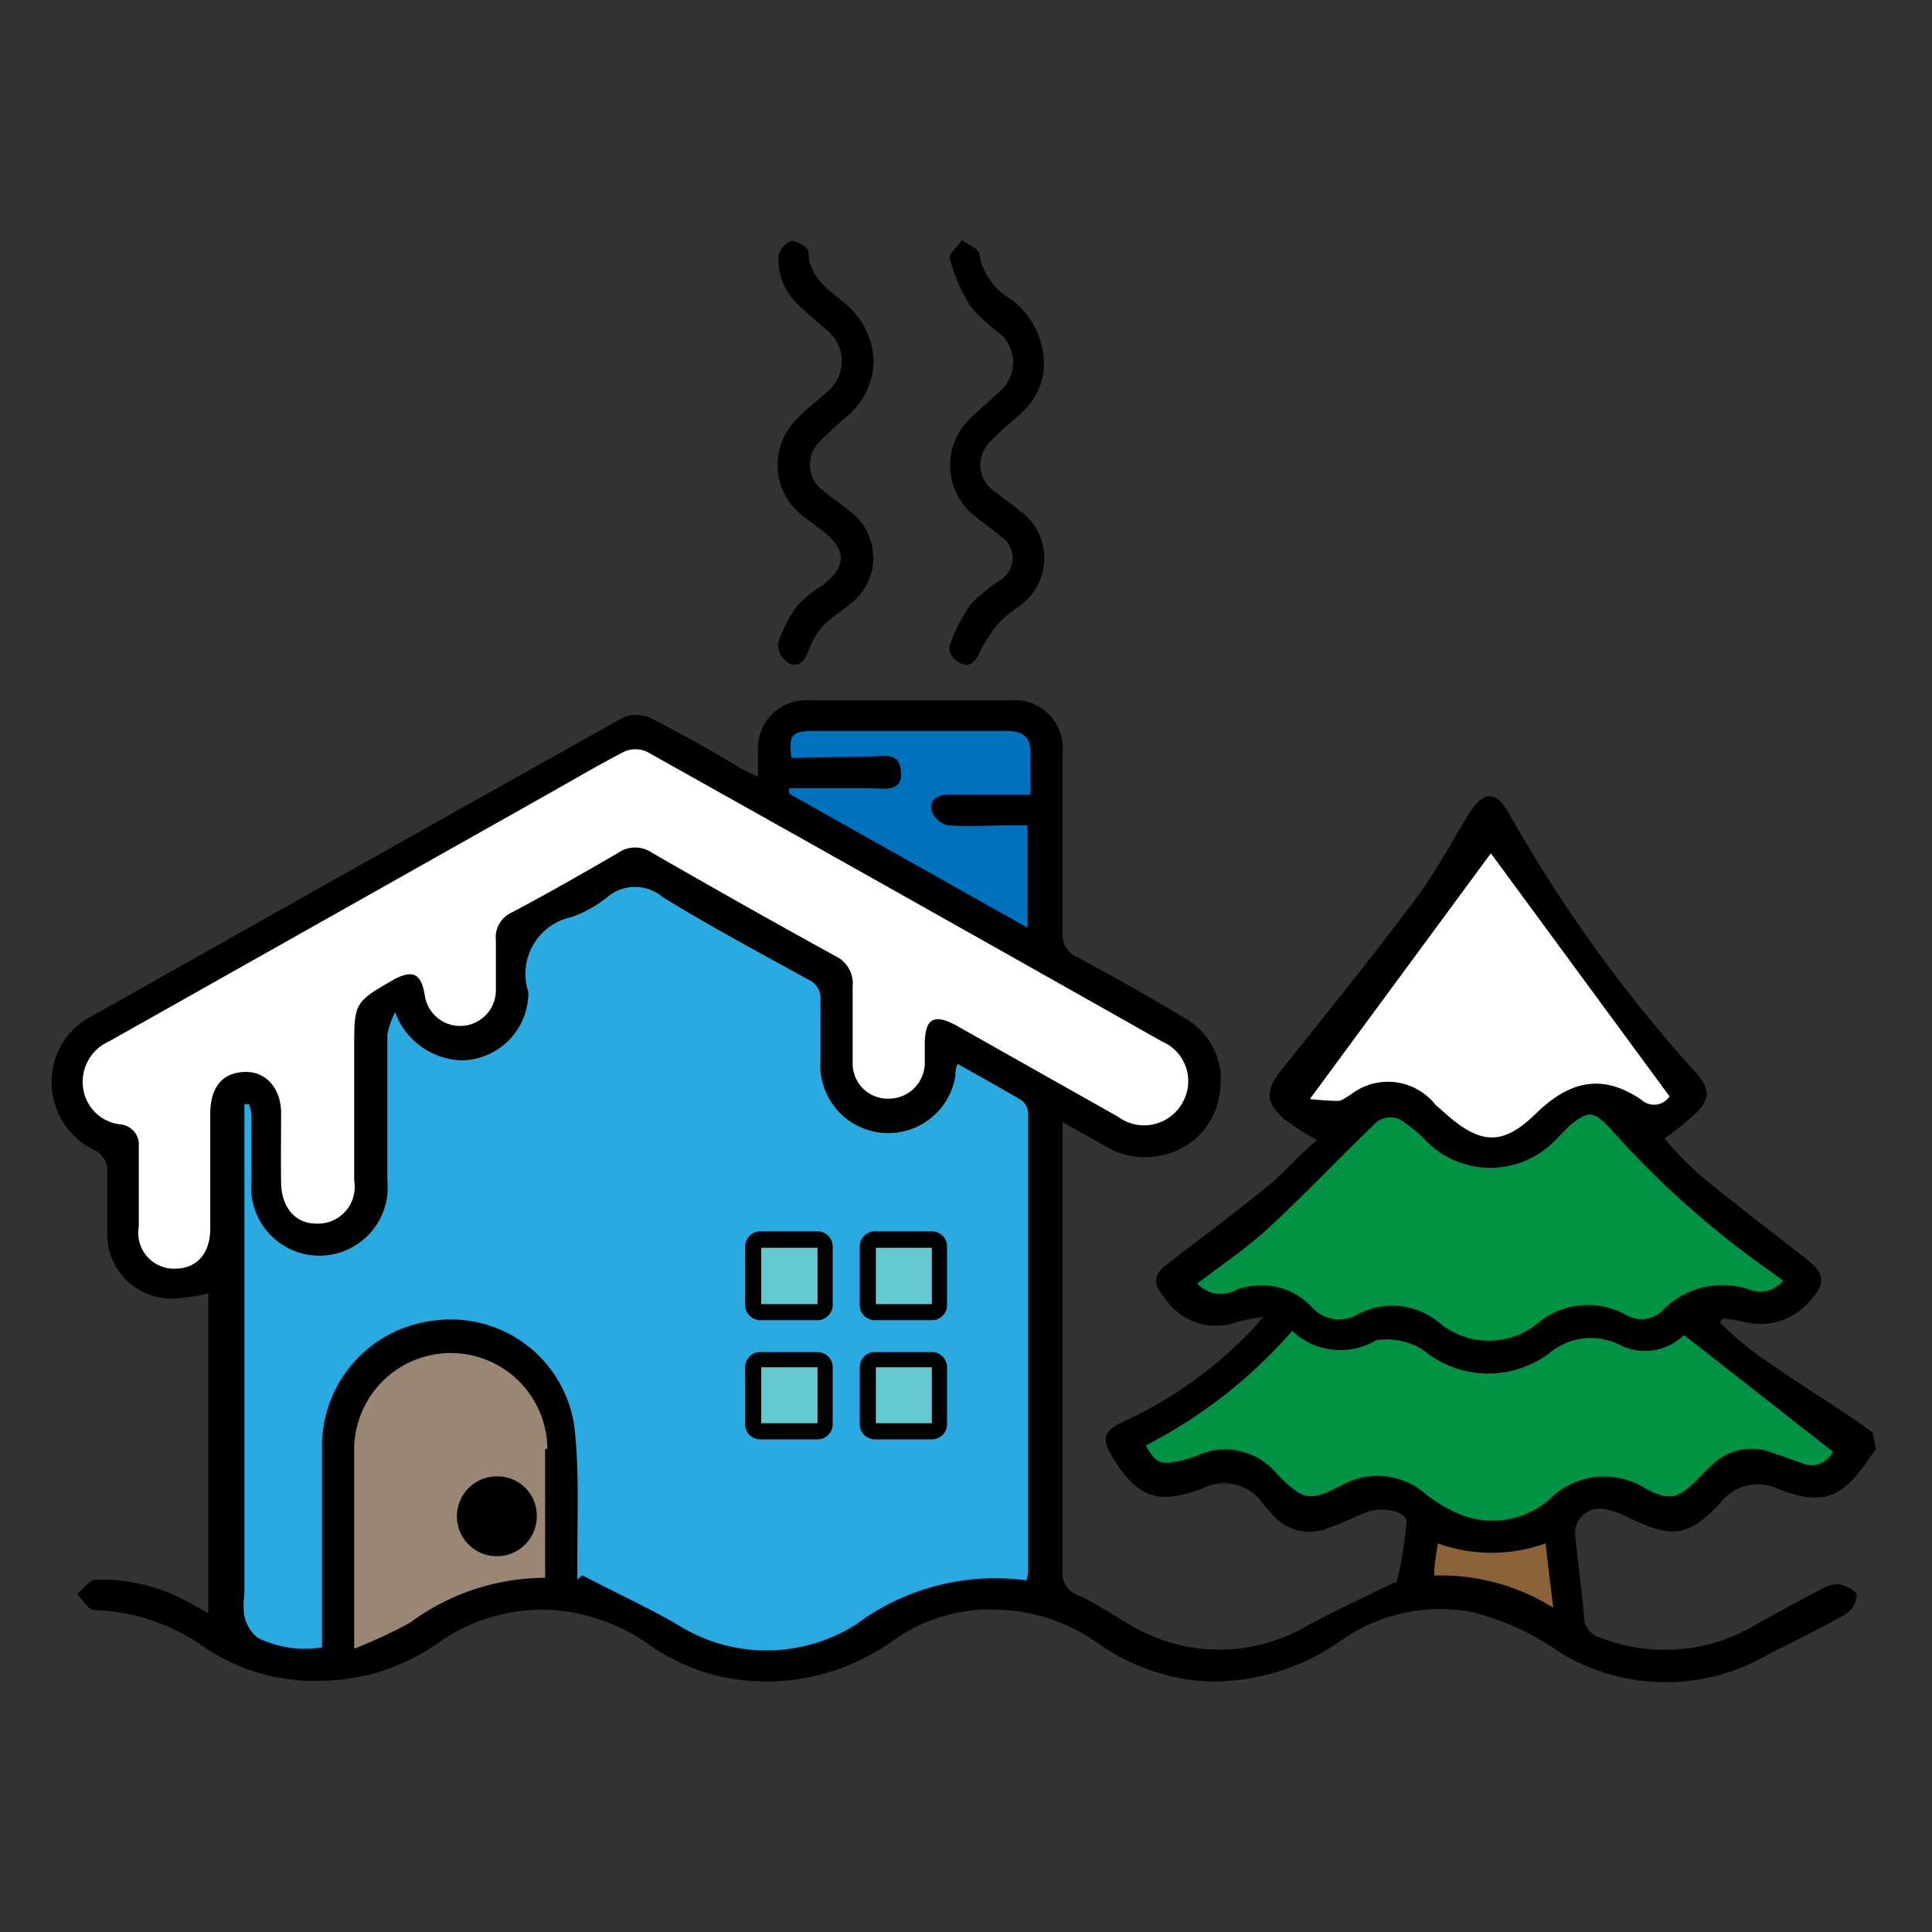 <svg xmlns="http://www.w3.org/2000/svg" width="60" height="60" viewBox="0 0 60 60"><rect x="0" y="0" width="60" height="60" fill="#333333" stroke="none"/><defs><style>.cls-1{fill:#0071bc;}.cls-2{fill:#998675;}.cls-3{fill:#fff;}.cls-4{fill:#29abe2;}.cls-5{fill:#65c8d0;}.cls-6{fill:#8c6239;}.cls-7{fill:#009245;}.cls-8{fill:none;}</style></defs><g id="Layer_2" data-name="Layer 2"><g id="Layer_1-2" data-name="Layer 1"><path d="M58.26,45l-.25.35c-.8,1.18-1.44,1.42-2.76.9a1.47,1.47,0,0,0-1.82.42c-1,1.07-1.5,1.11-2.83.47a2.19,2.19,0,0,0-.67-.25.77.77,0,0,0-1,.89c.08.81.2,1.61.26,2.42a.69.69,0,0,0,.54.67,5.49,5.49,0,0,0,4.74-.38c.7-.4,1.42-.78,2.13-1.16a1,1,0,0,1,.53-.13c.2.05.52.2.53.32a.74.74,0,0,1-.31.59c-.81.47-1.66.87-2.49,1.3a6.31,6.31,0,0,1-6.38-.07,8.16,8.16,0,0,0-2.74-1.27,5.35,5.35,0,0,0-4,.81,6.87,6.87,0,0,1-4.41,1.33A6.53,6.53,0,0,1,34.05,51a5.54,5.54,0,0,0-2.88-1,5.18,5.18,0,0,0-3.35.89,6.77,6.77,0,0,1-4.41,1.32,6.26,6.26,0,0,1-3.16-1.07A6,6,0,0,0,17.19,50a5.61,5.61,0,0,0-3.55,1,6.45,6.45,0,0,1-3.73,1.2,6.11,6.11,0,0,1-3.5-1A6.28,6.28,0,0,0,2.92,50c-.18,0-.35-.32-.52-.49.19-.16.38-.45.57-.45a5.54,5.54,0,0,1,2.87.69l.63.35V40.17a6.71,6.71,0,0,1-1.08.16,2,2,0,0,1-2.06-2c0-.7,0-1.4,0-2.1A.76.76,0,0,0,3,35.75a2.33,2.33,0,0,1-1.39-2,2.27,2.27,0,0,1,1.24-2.19q8.24-4.65,16.49-9.27a1.09,1.09,0,0,1,.85,0c.95.49,1.87,1,2.8,1.56.15.09.32.16.55.28,0-.31,0-.54,0-.77a1.5,1.5,0,0,1,1.64-1.61q3.09,0,6.2,0A1.49,1.49,0,0,1,33,23.37c0,1.86,0,3.73,0,5.59a.75.75,0,0,0,.46.77c1.12.6,2.23,1.22,3.32,1.88a2.2,2.2,0,0,1,1.1,2.31,2.25,2.25,0,0,1-1.68,1.93,2.33,2.33,0,0,1-1.82-.23L33,34.85c0,.27,0,.45,0,.62,0,4.43,0,8.86,0,13.29a.73.73,0,0,0,.5.79c.56.25,1.08.62,1.63.93a5.38,5.38,0,0,0,5.48,0c.87-.47,1.77-.88,2.66-1.32l.1,0a11.57,11.57,0,0,0,.31-1.9c0-.33-.76-.48-1.23-.3s-.77.35-1.17.48A1.5,1.5,0,0,1,39.49,47c-.08-.1-.18-.19-.26-.29a1.46,1.46,0,0,0-1.9-.48c-1.37.51-2,.28-2.75-.93-.38-.6-.33-.87.33-1.16a12.91,12.91,0,0,0,3.94-2.81c.1-.1.19-.22.39-.44-.36.07-.6.1-.83.17a1.91,1.91,0,0,1-2.24-.75c-.39-.48-.36-.72.14-1.1,1-.76,2-1.52,3-2.32.56-.45,1-1,1.59-1.48a9.77,9.77,0,0,1-1-.64c-.62-.54-.6-.92-.09-1.56,1.39-1.74,2.79-3.47,4.13-5.26.64-.85,1.14-1.8,1.7-2.71.43-.68.83-.68,1.21,0a44.81,44.81,0,0,0,5.84,8.1c.4.46.43.77,0,1.21a10.07,10.07,0,0,1-1,.81,12.11,12.11,0,0,0,1.06,1.1c1.1.9,2.23,1.77,3.35,2.64.58.45.61.77.1,1.31a2,2,0,0,1-2.05.64,4.63,4.63,0,0,0-.65-.1l-.09.12a11.45,11.45,0,0,0,1.16,1c1,.7,2,1.33,3,2,.2.13.39.28.58.41Z"/><path class="cls-1" d="M24.58,23.54c-.1-.67,0-.84.62-.84,2,0,4.05,0,6.08,0,.49,0,.73.19.72.69s0,.8,0,1.29H29.43c-.32,0-.58.17-.5.5a.73.73,0,0,0,.5.45c.68.05,1.36,0,2,0l.48,0v3.18l-7.4-4.16a.88.88,0,0,1,0-.17c.84,0,1.68,0,2.52,0,.39,0,1,.15.95-.51s-.56-.47-.94-.48Z"/><path class="cls-2" d="M16.93,45c0,1.3,0,2.61,0,4a7.09,7.09,0,0,0-4.19,1.39A14.12,14.12,0,0,1,11,51.2c0-.28,0-.42,0-.56,0-1.86,0-3.72,0-5.59a3,3,0,1,1,6-.06Z"/><path class="cls-3" d="M20.08,23.34q8,4.48,16,9a1.34,1.34,0,0,1,.64,1.91,1.36,1.36,0,0,1-2,.43l-5-2.82c-.72-.4-1-.23-1,.58,0,.2,0,.41,0,.61a1.12,1.12,0,0,1-1.12,1.07A1.09,1.09,0,0,1,26.48,33q0-1.18,0-2.37a.94.94,0,0,0-.54-.94q-2.85-1.57-5.68-3.2a.93.93,0,0,0-1.07,0c-1.08.63-2.17,1.25-3.28,1.84a.85.85,0,0,0-.51.88c0,.52,0,1,0,1.55a1.11,1.11,0,0,1-2.21.14c-.11-.66-.36-.79-.94-.49C11,31.13,11,31.13,11,32.58v1.66c0,.81,0,1.62,0,2.43A1.14,1.14,0,0,1,9.82,38c-.65,0-1.08-.5-1.09-1.28s0-1.44,0-2.16-.44-1.29-1.13-1.27-1.06.47-1.07,1.27c0,1.2,0,2.4,0,3.59,0,.78-.42,1.25-1.1,1.25A1.11,1.11,0,0,1,4.31,38.1c0-.83,0-1.66,0-2.49a.63.63,0,0,0-.56-.69,1.31,1.31,0,0,1-1.17-1.14,1.37,1.37,0,0,1,.81-1.44l13.54-7.63c.82-.46,1.63-.94,2.46-1.37A.87.87,0,0,1,20.08,23.34Z"/><path class="cls-4" d="M31.93,34.55q0,7.14,0,14.28a1.81,1.81,0,0,1-.05.25,7.21,7.21,0,0,0-5.27,1.35,5.18,5.18,0,0,1-5.61,0c-.95-.54-1.94-1-2.92-1.51l-.15.14c0-.21,0-.43,0-.64,0-1.37.06-2.74-.09-4.09A3.87,3.87,0,0,0,13.58,41,3.93,3.93,0,0,0,10,44.82c0,1.9,0,3.8,0,5.7v.64a3.31,3.31,0,0,1-2-.3,1.17,1.17,0,0,1-.41-.67,2.06,2.06,0,0,1,0-.66q0-7.34,0-14.67v-.57h.15a1.59,1.59,0,0,1,.07.38c0,.68,0,1.36,0,2a2.12,2.12,0,1,0,4.22,0c0-1.51,0-3,0-4.54a2.73,2.73,0,0,1,.24-.7,2.27,2.27,0,0,0,2.09,1.5A2.1,2.1,0,0,0,16.4,31a.81.81,0,0,0,0-.22,1.8,1.8,0,0,1,1.35-2.3,3.8,3.8,0,0,0,1.11-.62,1.33,1.33,0,0,1,1.72,0c1.48.91,3,1.72,4.52,2.56a.63.63,0,0,1,.38.65c0,.63,0,1.25,0,1.88a2.11,2.11,0,0,0,4.19.46c0-.11,0-.21.07-.37.69.39,1.35.75,2,1.14A.55.55,0,0,1,31.93,34.55Z"/><rect class="cls-5" x="26.95" y="38.49" width="2.21" height="2.21" rx="0.22"/><path d="M28.94,41H27.17a.47.47,0,0,1-.47-.47V38.71a.47.47,0,0,1,.47-.47h1.77a.47.47,0,0,1,.47.47v1.78A.47.47,0,0,1,28.94,41Zm-1.74-.5h1.74l0-1.75-1.74,0Z"/><path class="cls-6" d="M48,47.93c.08.7.15,1.31.24,2a6.59,6.59,0,0,0-3.7-1c0-.36.07-.67.11-1A4.94,4.94,0,0,0,48,47.93Z"/><path class="cls-7" d="M43.91,41.77a1.45,1.45,0,0,1,.42.26,3.17,3.17,0,0,0,3.78,0,2,2,0,0,1,2.26-.23,1.74,1.74,0,0,0,1.93-.34l4.62,3.62a.73.73,0,0,1-1,.34l-.89-.31a1.77,1.77,0,0,0-1.93.45c-.13.13-.26.25-.39.39-.6.59-.87.68-1.62.27a2.4,2.4,0,0,0-3,.37,2.7,2.7,0,0,1-3.06.29,3.94,3.94,0,0,1-.79-.51,2.26,2.26,0,0,0-2.58-.24c-1,.51-1.17.48-2-.35a2.07,2.07,0,0,0-2.45-.59,3.51,3.51,0,0,1-.74.21c-.45.08-.6,0-.89-.51a15.24,15.24,0,0,0,4.55-3.56,2.17,2.17,0,0,0,2.61.29A2.18,2.18,0,0,1,43.91,41.77Z"/><path class="cls-7" d="M48.33,35.38,48.7,35c.63-.55.81-.5,1.36.1a28.34,28.34,0,0,0,4.68,4.21l.64.46a.92.92,0,0,1-1.07.27,2.59,2.59,0,0,0-2.66.64.94.94,0,0,1-1.18.14,2.43,2.43,0,0,0-2.7.26,2.4,2.4,0,0,1-3.07,0,2.28,2.28,0,0,0-2.54-.26,1.14,1.14,0,0,1-1.45-.26,2.16,2.16,0,0,0-2.3-.51,1,1,0,0,1-1.23-.19c.76-.58,1.54-1.1,2.21-1.72,1.16-1.07,2.25-2.23,3.39-3.32a.75.75,0,0,1,.67-.07,4.13,4.13,0,0,1,.81.65A2.8,2.8,0,0,0,48.33,35.38Z"/><path class="cls-3" d="M51.85,34.05a.58.58,0,0,1-.88.1c-1.24-.84-2.26-.56-3.29.45s-1.73.92-2.77,0l-.33-.29A1.88,1.88,0,0,0,41.94,34c-.13.07-.26.19-.4.19a8.1,8.1,0,0,1-.86-.06L46.3,26.5Z"/><path d="M32.42,11.45a2.1,2.1,0,0,1-.74,1.41c-.29.27-.62.52-.89.82a1,1,0,0,0,.09,1.58c.26.21.54.39.79.6a1.81,1.81,0,0,1,0,2.95,5.73,5.73,0,0,0-.6.48,4.37,4.37,0,0,0-.62.92c-.13.29-.3.53-.6.4s-.41-.41-.36-.55a5,5,0,0,1,.68-1.32,5.86,5.86,0,0,1,.9-.73.8.8,0,0,0,0-1.36c-.25-.22-.53-.4-.78-.61a2,2,0,0,1-.2-3c.29-.31.63-.56.93-.86a1.19,1.19,0,0,0,0-1.85,4.94,4.94,0,0,1-.88-.82A5.37,5.37,0,0,1,29.49,8c0-.13.25-.36.39-.54.18.14.52.27.53.42a2,2,0,0,0,1,1.42A2.56,2.56,0,0,1,32.42,11.45Z"/><path d="M27.13,11.19a2.29,2.29,0,0,1-.79,1.71,11.52,11.52,0,0,0-.89.82,1,1,0,0,0,.09,1.5c.28.24.6.44.88.68a1.79,1.79,0,0,1,0,2.84c-.26.23-.58.41-.82.66a2.07,2.07,0,0,0-.47.76c-.12.32-.28.58-.61.45a.7.7,0,0,1-.36-.61,3.92,3.92,0,0,1,.6-1.19,3.61,3.61,0,0,1,.77-.62c.78-.61.77-1.11,0-1.72l-.54-.4A2,2,0,0,1,24.76,13c.28-.3.61-.54.91-.82a1.22,1.22,0,0,0,0-1.93c-.28-.26-.59-.5-.86-.77a1.91,1.91,0,0,1-.63-1.54.64.64,0,0,1,.41-.46c.17,0,.51.21.52.34,0,.78.6,1.15,1.1,1.58A2.41,2.41,0,0,1,27.13,11.19Z"/><path d="M16.67,47.06a1.24,1.24,0,1,1-1.24-1.21A1.22,1.22,0,0,1,16.67,47.06Z"/><rect class="cls-5" x="23.39" y="38.49" width="2.21" height="2.21" rx="0.22"/><path d="M25.39,41H23.61a.48.48,0,0,1-.47-.47V38.71a.48.48,0,0,1,.47-.47h1.78a.47.47,0,0,1,.47.47v1.78A.48.48,0,0,1,25.39,41Zm-1.75-.5h1.75l0-1.75-1.75,0Z"/><rect class="cls-5" x="23.39" y="42.24" width="2.21" height="2.21" rx="0.22"/><path d="M25.39,44.7H23.61a.47.47,0,0,1-.47-.47V42.46a.47.47,0,0,1,.47-.47h1.78a.47.47,0,0,1,.47.47v1.77A.47.47,0,0,1,25.39,44.7Zm-1.75-.5h1.75l0-1.74-1.75,0Z"/><rect class="cls-5" x="26.95" y="42.24" width="2.21" height="2.21" rx="0.22"/><path d="M28.94,44.7H27.17a.47.47,0,0,1-.47-.47V42.46a.47.47,0,0,1,.47-.47h1.77a.47.47,0,0,1,.47.47v1.77A.47.47,0,0,1,28.94,44.7Zm-1.74-.5h1.74l0-1.74-1.74,0Z"/><rect class="cls-8" width="60" height="60"/></g></g></svg>